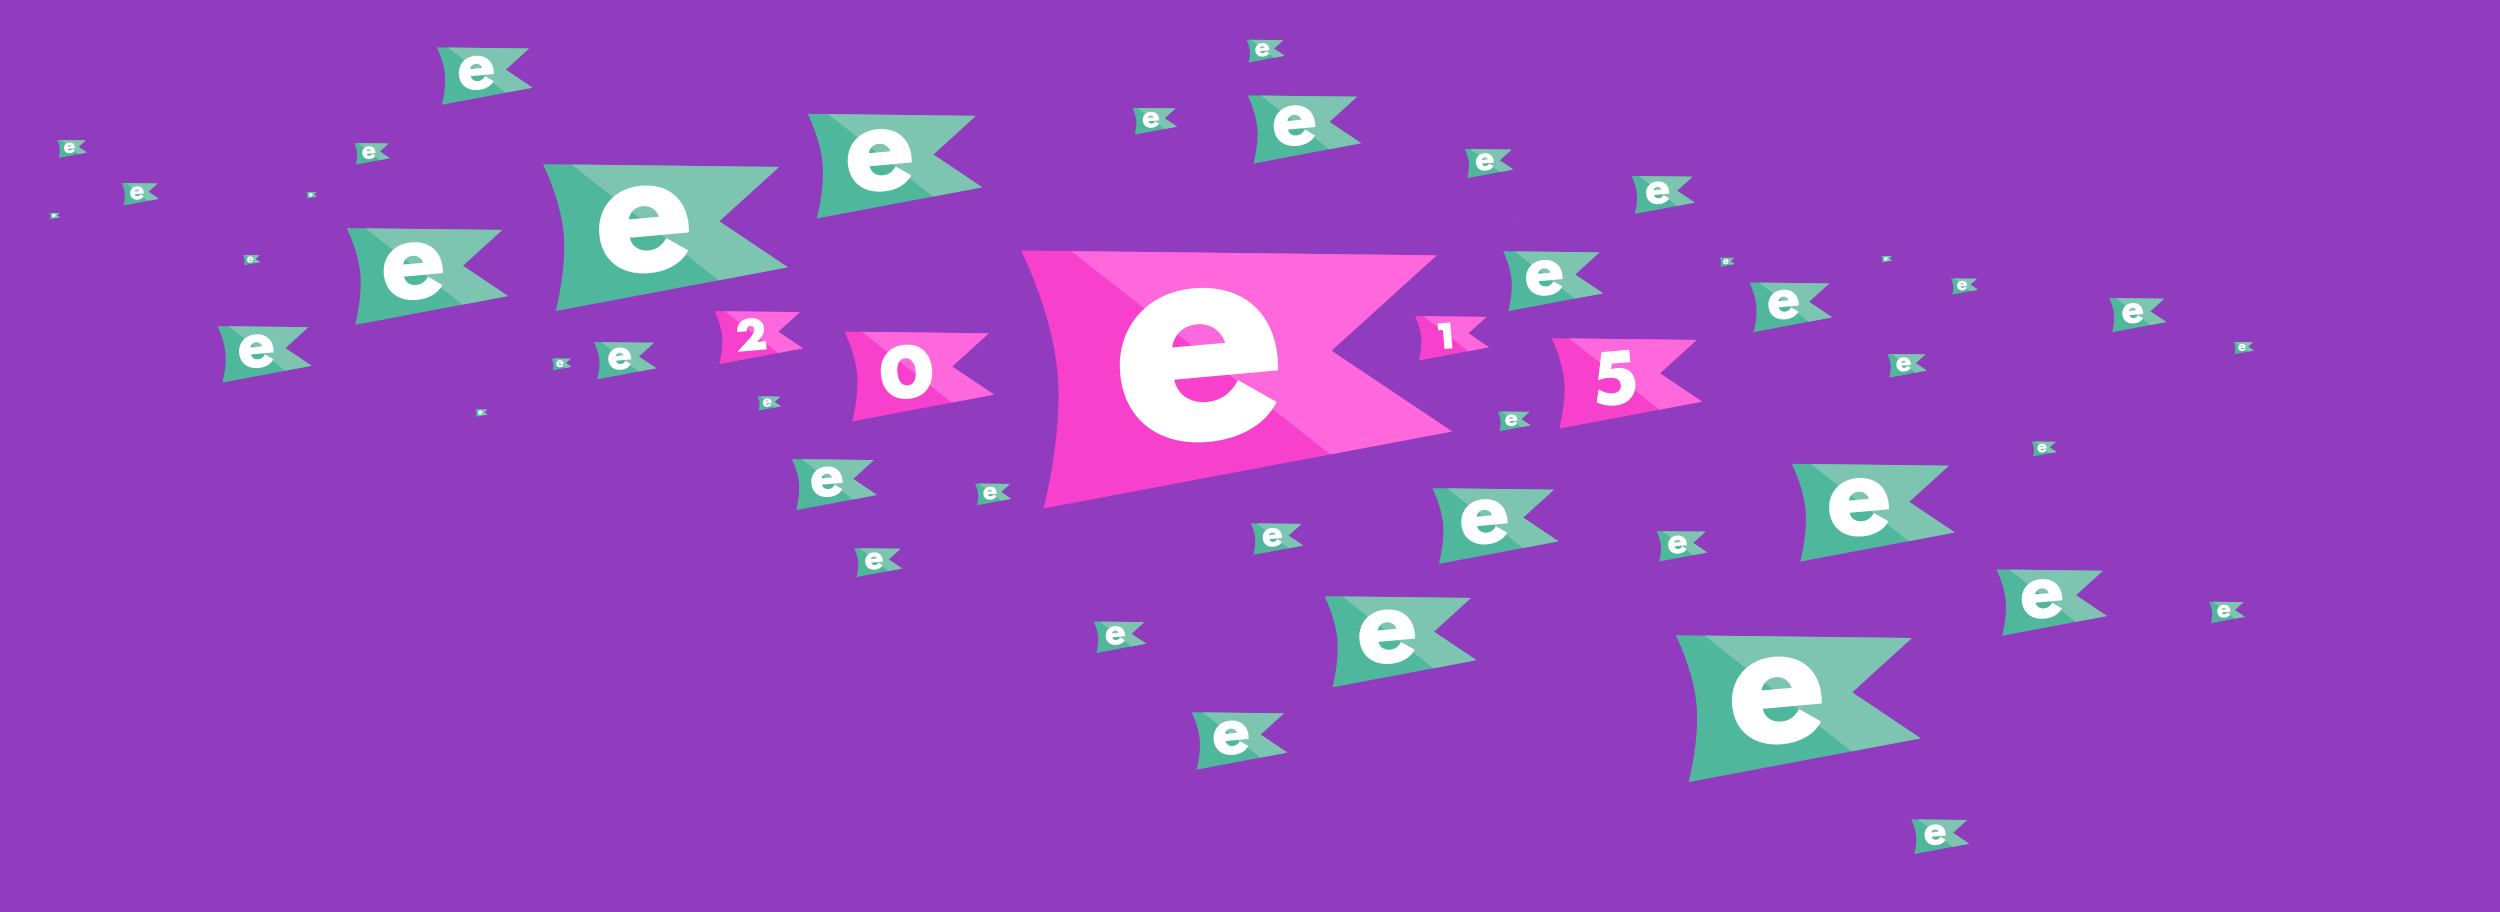 <?xml version="1.0" encoding="UTF-8" standalone="no"?>
<svg width="2000px" height="730px" viewBox="0 0 2000 730" version="1.1" xmlns="http://www.w3.org/2000/svg" xmlns:xlink="http://www.w3.org/1999/xlink" xmlns:sketch="http://www.bohemiancoding.com/sketch/ns">
    <!-- Generator: Sketch 3.3.2 (12043) - http://www.bohemiancoding.com/sketch -->
    <title>eurucamp-2015-cover</title>
    <desc>Created with Sketch.</desc>
    <defs>
        <rect id="path-1" x="0" y="0" width="1892" height="731"></rect>
        <rect id="path-3" x="0" y="0" width="1892" height="731"></rect>
    </defs>
    <g id="Page-1" stroke="none" stroke-width="1" fill="none" fill-rule="evenodd" sketch:type="MSPage">
        <g id="eurucamp-2015-cover" sketch:type="MSLayerGroup">
            <g id="Page-1">
                <g id="Mask" fill="#913BBE" sketch:type="MSShapeGroup">
                    <rect id="path-1" x="0" y="0" width="2000" height="730"></rect>
                </g>
                <g id="Group-Clipped" transform="translate(20, 0)">
                    <mask id="mask-2" sketch:name="path-1" fill="white">
                        <use xlink:href="#path-1"></use>
                    </mask>
                    <g id="path-1"></g>
                    <g id="Group" mask="url(#mask-2)">
                        <g transform="translate(7, -203)">
                            <g transform="translate(1581.32, 741.729) rotate(-5) translate(-1581.32, -741.729) translate(48.32, 131.729)">
                                <g id="cover" transform="translate(1, 0.009)">
                                    <g id="Group">
                                        <g id="flag-link" transform="translate(0.46, 105.806)" sketch:type="MSShapeGroup">
                                            <g id="flag" transform="translate(0.759, 0.29)">
                                                <path d="M8.182,4.439 L0.065,5.247 C0.065,5.247 0.57,3.834 0.57,2.624 C0.57,1.414 0.065,0.154 0.065,0.154 L8.182,0.961 L5.962,2.65 L8.182,4.439 L8.182,4.439 Z" id="flag-background" fill="#4FB79B"></path>
                                                <path d="M1.047,0.252 L5.763,4.679 L8.182,4.439 L5.962,2.65 L8.182,0.961 L1.047,0.252 L1.047,0.252 Z" id="flag-highlight" fill="#7DC5B1"></path>
                                                <path d="M2.852,2.312 C2.914,2.051 3.126,1.901 3.376,1.901 C3.625,1.901 3.831,2.051 3.9,2.312 L2.852,2.312 L2.852,2.312 Z M3.37,1.19 C2.453,1.19 1.792,1.832 1.792,2.73 C1.792,3.634 2.409,4.226 3.401,4.226 C3.968,4.226 4.529,4.014 4.804,3.559 L4.087,3.067 C3.906,3.335 3.694,3.441 3.432,3.441 C3.139,3.441 2.871,3.266 2.84,2.948 L4.884,2.942 C4.897,2.855 4.897,2.774 4.897,2.693 C4.897,1.801 4.336,1.19 3.37,1.19 L3.37,1.19 L3.37,1.19 Z" id="flag-e" fill="#FFFFFF"></path>
                                            </g>
                                        </g>
                                        <g id="flag-link" transform="translate(152.527, 152.94)" sketch:type="MSShapeGroup">
                                            <g id="flag" transform="translate(0.14, 0.14)">
                                                <path d="M13.16,7.185 L0.02,8.493 C0.02,8.493 0.837,6.207 0.837,4.248 C0.837,2.29 0.02,0.249 0.02,0.249 L13.16,1.556 L9.566,4.289 L13.16,7.185 L13.16,7.185 Z" id="flag-background" fill="#4FB79B"></path>
                                                <path d="M1.61,0.407 L9.244,7.575 L13.16,7.185 L9.566,4.289 L13.16,1.556 L1.61,0.407 L1.61,0.407 Z" id="flag-highlight" fill="#7DC5B1"></path>
                                                <path d="M4.532,3.743 C4.633,3.319 4.976,3.077 5.379,3.077 C5.783,3.077 6.117,3.319 6.228,3.743 L4.532,3.743 L4.532,3.743 Z M5.37,1.927 C3.887,1.927 2.817,2.966 2.817,4.419 C2.817,5.883 3.816,6.841 5.42,6.841 C6.339,6.841 7.247,6.498 7.691,5.762 L6.531,4.965 C6.238,5.398 5.895,5.57 5.471,5.57 C4.997,5.57 4.563,5.287 4.512,4.772 L7.822,4.762 C7.842,4.621 7.842,4.49 7.842,4.359 C7.842,2.916 6.934,1.927 5.37,1.927 L5.37,1.927 L5.37,1.927 Z" id="flag-e" fill="#FFFFFF"></path>
                                            </g>
                                        </g>
                                        <g id="flag-link-copy-3" transform="translate(1141.337, 364.78)" sketch:type="MSShapeGroup">
                                            <g id="flag" transform="translate(0.269, 0.269)">
                                                <path d="M25.295,13.811 L0.038,16.324 C0.038,16.324 1.609,11.93 1.609,8.166 C1.609,4.401 0.038,0.478 0.038,0.478 L25.295,2.991 L18.386,8.244 L25.295,13.811 L25.295,13.811 Z" id="flag-background" fill="#4FB79B"></path>
                                                <path d="M3.094,0.783 L17.767,14.559 L25.295,13.81 L18.386,8.244 L25.295,2.991 L3.094,0.783 L3.094,0.783 Z" id="flag-highlight" fill="#7DC5B1"></path>
                                                <path d="M8.711,7.195 C8.904,6.38 9.564,5.914 10.34,5.914 C11.116,5.914 11.756,6.38 11.97,7.195 L8.711,7.195 L8.711,7.195 Z M10.321,3.704 C7.47,3.704 5.414,5.702 5.414,8.494 C5.414,11.307 7.334,13.15 10.417,13.15 C12.183,13.15 13.929,12.49 14.783,11.074 L12.552,9.542 C11.989,10.376 11.33,10.705 10.515,10.705 C9.604,10.705 8.769,10.163 8.673,9.173 L15.034,9.154 C15.074,8.882 15.074,8.63 15.074,8.378 C15.074,5.605 13.328,3.704 10.321,3.704 L10.321,3.704 L10.321,3.704 Z" id="flag-e" fill="#FFFFFF"></path>
                                            </g>
                                        </g>
                                        <g id="flag-link-copy-4" transform="translate(936.489, 436.211)" sketch:type="MSShapeGroup">
                                            <g id="flag" transform="translate(0.43, 0.43)">
                                                <path d="M40.455,22.088 L0.061,26.108 C0.061,26.108 2.573,19.081 2.573,13.06 C2.573,7.038 0.061,0.765 0.061,0.765 L40.455,4.783 L29.406,13.185 L40.455,22.088 L40.455,22.088 Z" id="flag-background" fill="#4FB79B"></path>
                                                <path d="M4.949,1.253 L28.415,23.286 L40.455,22.088 L29.406,13.185 L40.455,4.783 L4.949,1.253 L4.949,1.253 Z" id="flag-highlight" fill="#7DC5B1"></path>
                                                <path d="M13.932,11.507 C14.241,10.204 15.297,9.459 16.537,9.459 C17.778,9.459 18.803,10.204 19.144,11.507 L13.932,11.507 L13.932,11.507 Z M16.507,5.923 C11.948,5.923 8.658,9.119 8.658,13.585 C8.658,18.084 11.729,21.031 16.661,21.031 C19.485,21.031 22.277,19.976 23.643,17.712 L20.075,15.261 C19.175,16.595 18.12,17.122 16.817,17.122 C15.36,17.122 14.025,16.254 13.871,14.671 L24.045,14.64 C24.108,14.205 24.108,13.803 24.108,13.4 C24.108,8.964 21.316,5.923 16.507,5.923 L16.507,5.923 L16.507,5.923 Z" id="flag-e" fill="#FFFFFF"></path>
                                            </g>
                                        </g>
                                        <g id="flag-link" transform="translate(326.083, 292.18)" sketch:type="MSShapeGroup">
                                            <g id="flag" transform="translate(0.126, 0.216)">
                                                <path d="M10.189,5.154 L0.764,6.092 C0.764,6.092 1.35,4.452 1.35,3.047 C1.35,1.642 0.764,0.179 0.764,0.179 L10.189,1.116 L7.611,3.076 L10.189,5.154 L10.189,5.154 Z" id="flag-background" fill="#4FB79B"></path>
                                                <path d="M1.904,0.292 L7.38,5.433 L10.189,5.154 L7.611,3.076 L10.189,1.116 L1.904,0.292 L1.904,0.292 Z" id="flag-highlight" fill="#7DC5B1"></path>
                                                <path d="M4,2.685 C4.072,2.381 4.319,2.207 4.608,2.207 C4.898,2.207 5.137,2.381 5.216,2.685 L4,2.685 L4,2.685 Z M4.601,1.382 C3.537,1.382 2.77,2.128 2.77,3.17 C2.77,4.219 3.486,4.907 4.637,4.907 C5.296,4.907 5.947,4.661 6.266,4.133 L5.434,3.561 C5.224,3.872 4.977,3.995 4.673,3.995 C4.333,3.995 4.022,3.792 3.986,3.423 L6.36,3.416 C6.375,3.314 6.375,3.22 6.375,3.127 C6.375,2.092 5.723,1.382 4.601,1.382 L4.601,1.382 L4.601,1.382 Z" id="flag-e" fill="#FFFFFF"></path>
                                            </g>
                                        </g>
                                        <g id="flag-link" transform="translate(551.659, 301.318)" sketch:type="MSShapeGroup">
                                            <g id="flag" transform="translate(0.192, 0.192)">
                                                <path d="M19.024,9.885 L0.947,11.684 C0.947,11.684 2.071,8.539 2.071,5.845 C2.071,3.15 0.947,0.342 0.947,0.342 L19.024,2.141 L14.08,5.901 L19.024,9.885 L19.024,9.885 Z" id="flag-background" fill="#4FB79B"></path>
                                                <path d="M3.134,0.561 L13.636,10.421 L19.024,9.885 L14.08,5.901 L19.024,2.141 L3.134,0.561 L3.134,0.561 Z" id="flag-highlight" fill="#7DC5B1"></path>
                                                <path d="M7.154,5.15 C7.293,4.566 7.765,4.233 8.32,4.233 C8.876,4.233 9.334,4.566 9.487,5.15 L7.154,5.15 L7.154,5.15 Z M8.307,2.651 C6.266,2.651 4.794,4.081 4.794,6.08 C4.794,8.093 6.169,9.412 8.376,9.412 C9.64,9.412 10.889,8.94 11.5,7.926 L9.904,6.83 C9.501,7.427 9.029,7.662 8.445,7.662 C7.793,7.662 7.196,7.274 7.127,6.566 L11.68,6.552 C11.708,6.357 11.708,6.177 11.708,5.997 C11.708,4.012 10.459,2.651 8.307,2.651 L8.307,2.651 L8.307,2.651 Z" id="flag-e" fill="#FFFFFF"></path>
                                            </g>
                                        </g>
                                        <g id="flag-link" transform="translate(1083.827, 421.218)" sketch:type="MSShapeGroup">
                                            <g id="flag" transform="translate(0.03, 0.03)">
                                                <path d="M97.188,51.941 L0.373,61.576 C0.373,61.576 6.393,44.733 6.393,30.301 C6.393,15.869 0.373,0.834 0.373,0.834 L97.188,10.465 L70.706,30.602 L97.188,51.941 L97.188,51.941 Z" id="flag-background" fill="#4FB79B"></path>
                                                <path d="M12.087,2.002 L68.33,54.811 L97.188,51.939 L70.706,30.602 L97.188,10.465 L12.087,2.002 L12.087,2.002 Z" id="flag-highlight" fill="#7DC5B1"></path>
                                                <path d="M33.617,26.58 C34.359,23.456 36.889,21.672 39.86,21.672 C42.836,21.672 45.292,23.456 46.11,26.58 L33.617,26.58 L33.617,26.58 Z M39.788,13.197 C28.861,13.197 20.978,20.856 20.978,31.56 C20.978,42.343 28.338,49.406 40.159,49.406 C46.928,49.406 53.618,46.878 56.893,41.451 L48.341,35.578 C46.184,38.774 43.656,40.037 40.532,40.037 C37.039,40.037 33.842,37.956 33.471,34.163 L57.857,34.089 C58.007,33.046 58.007,32.082 58.007,31.117 C58.007,20.485 51.315,13.197 39.788,13.197 L39.788,13.197 L39.788,13.197 Z" id="flag-e" fill="#FFFFFF"></path>
                                            </g>
                                        </g>
                                        <g id="flag-link-copy-2" transform="translate(1259.751, 471.544)" sketch:type="MSShapeGroup">
                                            <g id="flag" transform="translate(0.012, 0.012)">
                                                <path d="M39.103,20.898 L0.15,24.775 C0.15,24.775 2.572,17.998 2.572,12.192 C2.572,6.385 0.15,0.336 0.15,0.336 L39.103,4.21 L28.448,12.313 L39.103,20.898 L39.103,20.898 Z" id="flag-background" fill="#4FB79B"></path>
                                                <path d="M4.863,0.806 L27.493,22.053 L39.103,20.897 L28.448,12.313 L39.103,4.21 L4.863,0.806 L4.863,0.806 Z" id="flag-highlight" fill="#7DC5B1"></path>
                                                <path d="M13.526,10.694 C13.824,9.438 14.842,8.72 16.038,8.72 C17.235,8.72 18.223,9.438 18.552,10.694 L13.526,10.694 L13.526,10.694 Z M16.009,5.31 C11.612,5.31 8.44,8.391 8.44,12.698 C8.44,17.037 11.402,19.879 16.158,19.879 C18.881,19.879 21.573,18.861 22.891,16.678 L19.45,14.315 C18.582,15.601 17.565,16.109 16.308,16.109 C14.903,16.109 13.616,15.272 13.467,13.745 L23.279,13.715 C23.339,13.296 23.339,12.908 23.339,12.52 C23.339,8.242 20.646,5.31 16.009,5.31 L16.009,5.31 L16.009,5.31 Z" id="flag-e" fill="#FFFFFF"></path>
                                            </g>
                                        </g>
                                        <g id="flag-link" transform="translate(12.367, 48.025)" sketch:type="MSShapeGroup">
                                            <g id="flag" transform="translate(0.242, 0.242)">
                                                <path d="M22.774,12.453 L0,14.72 C0,14.72 1.416,10.758 1.416,7.363 C1.416,3.968 0,0.431 0,0.431 L22.774,2.697 L16.545,7.434 L22.774,12.453 L22.774,12.453 Z" id="flag-background" fill="#4FB79B"></path>
                                                <path d="M2.756,0.706 L15.986,13.128 L22.774,12.453 L16.545,7.434 L22.774,2.697 L2.756,0.706 L2.756,0.706 Z" id="flag-highlight" fill="#7DC5B1"></path>
                                                <path d="M7.82,6.488 C7.995,5.753 8.59,5.333 9.289,5.333 C9.989,5.333 10.566,5.753 10.759,6.488 L7.82,6.488 L7.82,6.488 Z M9.272,3.34 C6.701,3.34 4.847,5.141 4.847,7.659 C4.847,10.196 6.578,11.857 9.359,11.857 C10.951,11.857 12.525,11.262 13.295,9.986 L11.284,8.604 C10.776,9.356 10.182,9.653 9.447,9.653 C8.625,9.653 7.873,9.164 7.786,8.271 L13.522,8.254 C13.557,8.009 13.557,7.782 13.557,7.555 C13.557,5.054 11.983,3.34 9.272,3.34 L9.272,3.34 L9.272,3.34 Z" id="flag-e" fill="#FFFFFF"></path>
                                            </g>
                                        </g>
                                        <g id="flag-link" transform="translate(206.354, 107.381)" sketch:type="MSShapeGroup">
                                            <g id="flag" transform="translate(0.086, 0.086)">
                                                <path d="M9.116,4.438 L1,5.246 C1,5.246 1.505,3.834 1.505,2.624 C1.505,1.414 1,0.154 1,0.154 L9.116,0.961 L6.896,2.649 L9.116,4.438 L9.116,4.438 Z" id="flag-background" fill="#4FB79B"></path>
                                                <path d="M1.982,0.252 L6.697,4.679 L9.116,4.438 L6.896,2.649 L9.116,0.961 L1.982,0.252 L1.982,0.252 Z" id="flag-highlight" fill="#7DC5B1"></path>
                                                <path d="M3.787,2.312 C3.849,2.05 4.061,1.901 4.31,1.901 C4.56,1.901 4.766,2.05 4.834,2.312 L3.787,2.312 L3.787,2.312 Z M4.304,1.19 C3.388,1.19 2.727,1.832 2.727,2.73 C2.727,3.634 3.344,4.226 4.335,4.226 C4.903,4.226 5.464,4.014 5.738,3.559 L5.021,3.066 C4.841,3.334 4.629,3.44 4.367,3.44 C4.074,3.44 3.806,3.266 3.775,2.948 L5.819,2.942 C5.832,2.854 5.832,2.773 5.832,2.693 C5.832,1.801 5.271,1.19 4.304,1.19 L4.304,1.19 L4.304,1.19 Z" id="flag-e" fill="#FFFFFF"></path>
                                            </g>
                                        </g>
                                        <g id="flag-link" transform="translate(391.268, 256.845)" sketch:type="MSShapeGroup">
                                            <g id="flag" transform="translate(0.161, 0.161)">
                                                <path d="M15.137,8.277 L0,9.784 C0,9.784 0.941,7.15 0.941,4.894 C0.941,2.638 0,0.287 0,0.287 L15.137,1.793 L10.997,4.941 L15.137,8.277 L15.137,8.277 Z" id="flag-background" fill="#4FB79B"></path>
                                                <path d="M1.832,0.469 L10.625,8.726 L15.137,8.277 L10.997,4.941 L15.137,1.793 L1.832,0.469 L1.832,0.469 Z" id="flag-highlight" fill="#7DC5B1"></path>
                                                <path d="M5.198,4.312 C5.314,3.824 5.709,3.545 6.174,3.545 C6.639,3.545 7.023,3.824 7.151,4.312 L5.198,4.312 L5.198,4.312 Z M6.163,2.22 C4.454,2.22 3.222,3.417 3.222,5.091 C3.222,6.777 4.372,7.881 6.221,7.881 C7.279,7.881 8.325,7.486 8.837,6.637 L7.5,5.719 C7.163,6.219 6.767,6.416 6.279,6.416 C5.733,6.416 5.233,6.091 5.175,5.498 L8.988,5.486 C9.011,5.323 9.011,5.172 9.011,5.022 C9.011,3.359 7.965,2.22 6.163,2.22 L6.163,2.22 L6.163,2.22 Z" id="flag-e" fill="#FFFFFF"></path>
                                            </g>
                                        </g>
                                        <g id="flag-link" transform="translate(575.065, 353.28)" sketch:type="MSShapeGroup">
                                            <g id="flag" transform="translate(0.696, 0.696)">
                                                <path d="M65.37,34.746 L0,41.251 C0,41.251 4.065,29.879 4.065,20.135 C4.065,10.39 0,0.238 0,0.238 L65.37,6.741 L47.489,20.338 L65.37,34.746 L65.37,34.746 Z" id="flag-background" fill="#4FB79B"></path>
                                                <path d="M7.909,1.027 L45.885,36.684 L65.37,34.744 L47.489,20.338 L65.37,6.741 L7.909,1.027 L7.909,1.027 Z" id="flag-highlight" fill="#7DC5B1"></path>
                                                <path d="M22.447,17.622 C22.948,15.513 24.656,14.308 26.662,14.308 C28.671,14.308 30.33,15.513 30.882,17.622 L22.447,17.622 L22.447,17.622 Z M26.614,8.586 C19.236,8.586 13.913,13.757 13.913,20.985 C13.913,28.265 18.882,33.035 26.864,33.035 C31.434,33.035 35.952,31.327 38.162,27.663 L32.389,23.698 C30.932,25.856 29.225,26.708 27.116,26.708 C24.758,26.708 22.598,25.303 22.348,22.742 L38.813,22.692 C38.915,21.988 38.915,21.337 38.915,20.686 C38.915,13.507 34.396,8.586 26.614,8.586 L26.614,8.586 L26.614,8.586 Z" id="flag-e" fill="#FFFFFF"></path>
                                            </g>
                                        </g>
                                        <g id="flag-link" transform="translate(719.785, 385.654)" sketch:type="MSShapeGroup">
                                            <g id="flag" transform="translate(0.296, 0.296)">
                                                <path d="M27.829,15.218 L0,17.987 C0,17.987 1.731,13.146 1.731,8.998 C1.731,4.849 0,0.527 0,0.527 L27.829,3.296 L20.217,9.084 L27.829,15.218 L27.829,15.218 Z" id="flag-background" fill="#4FB79B"></path>
                                                <path d="M3.367,0.863 L19.534,16.043 L27.829,15.217 L20.217,9.084 L27.829,3.296 L3.367,0.863 L3.367,0.863 Z" id="flag-highlight" fill="#7DC5B1"></path>
                                                <path d="M9.556,7.928 C9.769,7.03 10.497,6.517 11.351,6.517 C12.206,6.517 12.912,7.03 13.147,7.928 L9.556,7.928 L9.556,7.928 Z M11.33,4.081 C8.189,4.081 5.923,6.282 5.923,9.359 C5.923,12.459 8.039,14.489 11.437,14.489 C13.382,14.489 15.305,13.763 16.247,12.202 L13.789,10.514 C13.168,11.433 12.442,11.796 11.544,11.796 C10.54,11.796 9.621,11.198 9.514,10.107 L16.524,10.086 C16.567,9.786 16.567,9.509 16.567,9.232 C16.567,6.176 14.643,4.081 11.33,4.081 L11.33,4.081 L11.33,4.081 Z" id="flag-e" fill="#FFFFFF"></path>
                                            </g>
                                        </g>
                                        <g id="flag-link" transform="translate(59.562, 86.679)" sketch:type="MSShapeGroup">
                                            <g id="flag" transform="translate(0.305, 0.305)">
                                                <path d="M29.633,15.657 L1,18.507 C1,18.507 2.781,13.526 2.781,9.257 C2.781,4.989 1,0.542 1,0.542 L29.633,3.391 L21.801,9.346 L29.633,15.657 L29.633,15.657 Z" id="flag-background" fill="#4FB79B"></path>
                                                <path d="M4.464,0.888 L21.099,16.506 L29.633,15.657 L21.801,9.346 L29.633,3.391 L4.464,0.888 L4.464,0.888 Z" id="flag-highlight" fill="#7DC5B1"></path>
                                                <path d="M10.832,8.157 C11.051,7.233 11.8,6.705 12.678,6.705 C13.558,6.705 14.285,7.233 14.527,8.157 L10.832,8.157 L10.832,8.157 Z M12.657,4.199 C9.426,4.199 7.094,6.464 7.094,9.63 C7.094,12.819 9.271,14.908 12.767,14.908 C14.769,14.908 16.747,14.16 17.716,12.555 L15.187,10.818 C14.549,11.763 13.801,12.137 12.877,12.137 C11.844,12.137 10.898,11.521 10.789,10.399 L18.001,10.377 C18.045,10.069 18.045,9.784 18.045,9.499 C18.045,6.354 16.066,4.199 12.657,4.199 L12.657,4.199 L12.657,4.199 Z" id="flag-e" fill="#FFFFFF"></path>
                                            </g>
                                        </g>
                                        <g id="flag-link" transform="translate(247.635, 71.056)" sketch:type="MSShapeGroup">
                                            <g id="flag" transform="translate(0.293, 0.293)">
                                                <path d="M28.511,15.043 L1,17.781 C1,17.781 2.711,12.995 2.711,8.894 C2.711,4.794 1,0.521 1,0.521 L28.511,3.258 L20.986,8.98 L28.511,15.043 L28.511,15.043 Z" id="flag-background" fill="#4FB79B"></path>
                                                <path d="M4.329,0.853 L20.311,15.859 L28.511,15.043 L20.986,8.98 L28.511,3.258 L4.329,0.853 L4.329,0.853 Z" id="flag-highlight" fill="#7DC5B1"></path>
                                                <path d="M10.447,7.837 C10.657,6.949 11.376,6.442 12.221,6.442 C13.066,6.442 13.764,6.949 13.997,7.837 L10.447,7.837 L10.447,7.837 Z M12.2,4.034 C9.095,4.034 6.855,6.21 6.855,9.252 C6.855,12.316 8.947,14.323 12.306,14.323 C14.229,14.323 16.13,13.605 17.06,12.063 L14.631,10.394 C14.018,11.302 13.299,11.661 12.412,11.661 C11.419,11.661 10.51,11.07 10.405,9.992 L17.334,9.971 C17.377,9.674 17.377,9.4 17.377,9.126 C17.377,6.105 15.476,4.034 12.2,4.034 L12.2,4.034 L12.2,4.034 Z" id="flag-e" fill="#FFFFFF"></path>
                                            </g>
                                        </g>
                                        <g id="flag-link" transform="translate(425.806, 245.745)" sketch:type="MSShapeGroup">
                                            <g id="flag" transform="translate(0.508, 0.508)">
                                                <path d="M47.734,26.102 L0,30.852 C0,30.852 2.969,22.548 2.969,15.433 C2.969,8.317 0,0.904 0,0.904 L47.734,5.653 L34.677,15.581 L47.734,26.102 L47.734,26.102 Z" id="flag-background" fill="#4FB79B"></path>
                                                <path d="M5.775,1.48 L33.506,27.517 L47.734,26.101 L34.677,15.581 L47.734,5.653 L5.775,1.48 L5.775,1.48 Z" id="flag-highlight" fill="#7DC5B1"></path>
                                                <path d="M16.391,13.598 C16.757,12.058 18.004,11.178 19.469,11.178 C20.936,11.178 22.147,12.058 22.55,13.598 L16.391,13.598 L16.391,13.598 Z M19.433,7 C14.046,7 10.159,10.776 10.159,16.053 C10.159,21.37 13.788,24.852 19.616,24.852 C22.954,24.852 26.252,23.606 27.867,20.93 L23.65,18.035 C22.587,19.61 21.34,20.233 19.8,20.233 C18.078,20.233 16.502,19.207 16.319,17.337 L28.342,17.3 C28.416,16.786 28.416,16.311 28.416,15.835 C28.416,10.593 25.116,7 19.433,7 L19.433,7 L19.433,7 Z" id="flag-e" fill="#FFFFFF"></path>
                                            </g>
                                        </g>
                                        <g id="flag-link" transform="translate(618.83, 428.497)" sketch:type="MSShapeGroup">
                                            <g id="flag" transform="translate(0.393, 0.393)">
                                                <path d="M36.918,20.187 L0,23.861 C0,23.861 2.296,17.439 2.296,11.936 C2.296,6.433 0,0.699 0,0.699 L36.918,4.372 L26.82,12.05 L36.918,20.187 L36.918,20.187 Z" id="flag-background" fill="#4FB79B"></path>
                                                <path d="M4.467,1.145 L25.914,21.282 L36.918,20.187 L26.82,12.05 L36.918,4.372 L4.467,1.145 L4.467,1.145 Z" id="flag-highlight" fill="#7DC5B1"></path>
                                                <path d="M12.677,10.517 C12.96,9.326 13.924,8.645 15.057,8.645 C16.192,8.645 17.129,9.326 17.44,10.517 L12.677,10.517 L12.677,10.517 Z M15.03,5.414 C10.863,5.414 7.857,8.334 7.857,12.416 C7.857,16.527 10.664,19.221 15.171,19.221 C17.752,19.221 20.304,18.257 21.552,16.187 L18.291,13.948 C17.469,15.167 16.505,15.648 15.314,15.648 C13.982,15.648 12.762,14.855 12.621,13.408 L21.92,13.38 C21.977,12.982 21.977,12.615 21.977,12.247 C21.977,8.193 19.425,5.414 15.03,5.414 L15.03,5.414 L15.03,5.414 Z" id="flag-e" fill="#FFFFFF"></path>
                                            </g>
                                        </g>
                                        <g id="flag-link" transform="translate(804.625, 503.55)" sketch:type="MSShapeGroup">
                                            <g id="flag" transform="translate(0.428, 0.428)">
                                                <path d="M40.256,22.013 L0,26.019 C0,26.019 2.503,19.016 2.503,13.015 C2.503,7.014 0,0.763 0,0.763 L40.256,4.767 L29.245,13.14 L40.256,22.013 L40.256,22.013 Z" id="flag-background" fill="#4FB79B"></path>
                                                <path d="M4.871,1.248 L28.257,23.206 L40.256,22.012 L29.245,13.14 L40.256,4.767 L4.871,1.248 L4.871,1.248 Z" id="flag-highlight" fill="#7DC5B1"></path>
                                                <path d="M13.823,11.468 C14.131,10.169 15.184,9.427 16.419,9.427 C17.656,9.427 18.677,10.169 19.018,11.468 L13.823,11.468 L13.823,11.468 Z M16.389,5.903 C11.846,5.903 8.568,9.088 8.568,13.539 C8.568,18.022 11.628,20.959 16.543,20.959 C19.358,20.959 22.14,19.908 23.501,17.651 L19.946,15.209 C19.048,16.538 17.997,17.063 16.698,17.063 C15.246,17.063 13.916,16.198 13.762,14.621 L23.902,14.59 C23.965,14.156 23.965,13.755 23.965,13.354 C23.965,8.933 21.182,5.903 16.389,5.903 L16.389,5.903 L16.389,5.903 Z" id="flag-e" fill="#FFFFFF"></path>
                                            </g>
                                        </g>
                                        <g id="flag-link" transform="translate(125.608, 207.079)" sketch:type="MSShapeGroup">
                                            <g id="flag" transform="translate(0.769, 0.769)">
                                                <path d="M73.225,38.494 L1,45.682 C1,45.682 5.492,33.117 5.492,22.351 C5.492,11.585 1,0.368 1,0.368 L73.225,7.553 L53.469,22.575 L73.225,38.494 L73.225,38.494 Z" id="flag-background" fill="#4FB79B"></path>
                                                <path d="M9.739,1.24 L51.697,40.636 L73.225,38.493 L53.469,22.575 L73.225,7.553 L9.739,1.24 L9.739,1.24 Z" id="flag-highlight" fill="#7DC5B1"></path>
                                                <path d="M25.801,19.575 C26.354,17.245 28.242,15.913 30.458,15.913 C32.678,15.913 34.51,17.245 35.12,19.575 L25.801,19.575 L25.801,19.575 Z M30.404,9.591 C22.253,9.591 16.372,15.305 16.372,23.29 C16.372,31.334 21.862,36.604 30.681,36.604 C35.731,36.604 40.722,34.717 43.164,30.669 L36.785,26.288 C35.176,28.672 33.29,29.614 30.959,29.614 C28.354,29.614 25.968,28.062 25.691,25.232 L43.884,25.176 C43.996,24.399 43.996,23.679 43.996,22.96 C43.996,15.028 39.003,9.591 30.404,9.591 L30.404,9.591 L30.404,9.591 Z" id="flag-e" fill="#FFFFFF"></path>
                                            </g>
                                        </g>
                                        <g id="flag-link" transform="translate(320, 0.025)" sketch:type="MSShapeGroup">
                                            <g id="flag" transform="translate(0.781, 0.781)">
                                                <path d="M74.185,39.303 L0.816,46.605 C0.816,46.605 5.379,33.841 5.379,22.904 C5.379,11.968 0.816,0.573 0.816,0.573 L74.185,7.872 L54.117,23.132 L74.185,39.303 L74.185,39.303 Z" id="flag-background" fill="#4FB79B"></path>
                                                <path d="M9.694,1.459 L52.316,41.479 L74.185,39.302 L54.117,23.132 L74.185,7.872 L9.694,1.459 L9.694,1.459 Z" id="flag-highlight" fill="#7DC5B1"></path>
                                                <path d="M26.01,20.084 C26.572,17.717 28.489,16.365 30.741,16.365 C32.996,16.365 34.857,17.717 35.477,20.084 L26.01,20.084 L26.01,20.084 Z M30.686,9.942 C22.406,9.942 16.431,15.747 16.431,23.859 C16.431,32.03 22.009,37.383 30.967,37.383 C36.097,37.383 41.167,35.467 43.648,31.354 L37.168,26.903 C35.533,29.325 33.617,30.283 31.25,30.283 C28.603,30.283 26.18,28.705 25.899,25.831 L44.379,25.775 C44.493,24.984 44.493,24.254 44.493,23.523 C44.493,15.465 39.421,9.942 30.686,9.942 L30.686,9.942 L30.686,9.942 Z" id="flag-e" fill="#FFFFFF"></path>
                                            </g>
                                        </g>
                                        <g id="flag-link" transform="translate(523.88, 229.92)" sketch:type="MSShapeGroup">
                                            <g id="flag" transform="translate(0.721, 0.721)">
                                                <path d="M67.778,36.063 L0,42.808 C0,42.808 4.215,31.017 4.215,20.913 C4.215,10.81 0,0.284 0,0.284 L67.778,7.026 L49.239,21.124 L67.778,36.063 L67.778,36.063 Z" id="flag-background" fill="#F741CD"></path>
                                                <path d="M8.201,1.102 L47.576,38.072 L67.778,36.061 L49.239,21.124 L67.778,7.026 L8.201,1.102 L8.201,1.102 Z" id="flag-highlight" fill="#FF67DC"></path>
                                            </g>
                                        </g>
                                        <g id="flag-link" transform="translate(875.987, 582.691)" sketch:type="MSShapeGroup">
                                            <g id="flag" transform="translate(0.782, 0.782)">
                                                <path d="M73.441,39.159 L0,46.468 C0,46.468 4.567,33.692 4.567,22.744 C4.567,11.797 0,0.391 0,0.391 L73.441,7.697 L53.353,22.972 L73.441,39.159 L73.441,39.159 Z" id="flag-background" fill="#4FB79B"></path>
                                                <path d="M8.886,1.277 L51.551,41.336 L73.441,39.158 L53.353,22.972 L73.441,7.697 L8.886,1.277 L8.886,1.277 Z" id="flag-highlight" fill="#7DC5B1"></path>
                                                <path d="M25.218,19.921 C25.781,17.552 27.7,16.198 29.954,16.198 C32.211,16.198 34.074,17.552 34.695,19.921 L25.218,19.921 L25.218,19.921 Z M29.899,9.769 C21.611,9.769 15.63,15.579 15.63,23.699 C15.63,31.878 21.214,37.237 30.181,37.237 C35.315,37.237 40.39,35.319 42.874,31.202 L36.387,26.747 C34.751,29.171 32.833,30.129 30.464,30.129 C27.814,30.129 25.388,28.551 25.107,25.673 L43.606,25.617 C43.72,24.826 43.72,24.095 43.72,23.363 C43.72,15.298 38.643,9.769 29.899,9.769 L29.899,9.769 L29.899,9.769 Z" id="flag-e" fill="#FFFFFF"></path>
                                            </g>
                                        </g>
                                        <g id="flag-link" transform="translate(236.821, 138.459)" sketch:type="MSShapeGroup">
                                            <g id="flag" transform="translate(0.318, 0.318)">
                                                <path d="M123.811,65.702 L2.84217094e-14,78.024 C2.84217094e-14,78.024 7.7,56.485 7.7,38.029 C7.7,19.573 2.84217094e-14,0.345 2.84217094e-14,0.345 L123.811,12.661 L89.945,38.414 L123.811,65.702 L123.811,65.702 Z" id="flag-background" fill="#4FB79B"></path>
                                                <path d="M14.98,1.839 L86.907,69.373 L123.811,65.7 L89.945,38.414 L123.811,12.661 L14.98,1.839 L14.98,1.839 Z" id="flag-highlight" fill="#7DC5B1"></path>
                                                <path d="M42.514,33.27 C43.463,29.275 46.698,26.993 50.498,26.993 C54.303,26.993 57.444,29.275 58.49,33.27 L42.514,33.27 L42.514,33.27 Z M50.406,16.156 C36.432,16.156 26.351,25.95 26.351,39.639 C26.351,53.428 35.763,62.461 50.88,62.461 C59.536,62.461 68.092,59.228 72.279,52.287 L61.344,44.777 C58.585,48.864 55.352,50.48 51.357,50.48 C46.891,50.48 42.801,47.818 42.327,42.967 L73.513,42.872 C73.705,41.539 73.705,40.306 73.705,39.073 C73.705,25.476 65.146,16.156 50.406,16.156 L50.406,16.156 L50.406,16.156 Z" id="flag-e" fill="#FFFFFF"></path>
                                            </g>
                                        </g>
                                        <g id="flag-link" transform="translate(626.423, 255.907)" sketch:type="MSShapeGroup">
                                            <g id="flag" transform="translate(0.222, 0.222)">
                                                <path d="M114.801,60.776 L0,72.201 C0,72.201 7.139,52.229 7.139,35.116 C7.139,18.003 0,0.175 0,0.175 L114.801,11.595 L83.4,35.473 L114.801,60.776 L114.801,60.776 Z" id="flag-background" fill="#F741CD"></path>
                                                <path d="M13.89,1.56 L80.583,64.18 L114.801,60.774 L83.4,35.473 L114.801,11.595 L13.89,1.56 L13.89,1.56 Z" id="flag-highlight" fill="#FF67DC"></path>
                                            </g>
                                        </g>
                                        <g id="flag-link" transform="translate(990.521, 500.2)" sketch:type="MSShapeGroup">
                                            <g id="flag" transform="translate(0.24, 0.24)">
                                                <path d="M116.568,61.742 L0,73.343 C0,73.343 7.249,53.064 7.249,35.688 C7.249,18.311 0,0.208 0,0.208 L116.568,11.804 L84.684,36.05 L116.568,61.742 L116.568,61.742 Z" id="flag-background" fill="#4FB79B"></path>
                                                <path d="M14.104,1.615 L81.823,65.198 L116.568,61.74 L84.684,36.05 L116.568,11.804 L14.104,1.615 L14.104,1.615 Z" id="flag-highlight" fill="#7DC5B1"></path>
                                                <path d="M40.027,31.207 C40.92,27.446 43.967,25.298 47.544,25.298 C51.127,25.298 54.084,27.446 55.069,31.207 L40.027,31.207 L40.027,31.207 Z M47.457,15.094 C34.301,15.094 24.809,24.315 24.809,37.203 C24.809,50.186 33.671,58.691 47.904,58.691 C56.054,58.691 64.109,55.647 68.052,49.112 L57.756,42.041 C55.158,45.889 52.114,47.41 48.353,47.41 C44.148,47.41 40.298,44.904 39.851,40.337 L69.213,40.248 C69.394,38.992 69.394,37.831 69.394,36.67 C69.394,23.869 61.336,15.094 47.457,15.094 L47.457,15.094 L47.457,15.094 Z" id="flag-e" fill="#FFFFFF"></path>
                                            </g>
                                        </g>
                                        <g id="flag-link" transform="translate(398, 101.283)" sketch:type="MSShapeGroup">
                                            <g id="flag">
                                                <path d="M187.944,99.772 L0,118.476 C0,118.476 11.688,85.78 11.688,57.764 C11.688,29.748 0,0.56 0,0.56 L187.944,19.256 L136.536,58.348 L187.944,99.772 L187.944,99.772 Z" id="flag-background" fill="#4FB79B"></path>
                                                <path d="M22.74,2.828 L131.924,105.344 L187.944,99.768 L136.536,58.348 L187.944,19.256 L22.74,2.828 L22.74,2.828 Z" id="flag-highlight" fill="#7DC5B1"></path>
                                                <path d="M64.536,50.54 C65.976,44.476 70.888,41.012 76.656,41.012 C82.432,41.012 87.2,44.476 88.788,50.54 L64.536,50.54 L64.536,50.54 Z M76.516,24.56 C55.304,24.56 40,39.428 40,60.208 C40,81.14 54.288,94.852 77.236,94.852 C90.376,94.852 103.364,89.944 109.72,79.408 L93.12,68.008 C88.932,74.212 84.024,76.664 77.96,76.664 C71.18,76.664 64.972,72.624 64.252,65.26 L111.592,65.116 C111.884,63.092 111.884,61.22 111.884,59.348 C111.884,38.708 98.892,24.56 76.516,24.56 L76.516,24.56 L76.516,24.56 Z" id="flag-e" fill="#FFFFFF"></path>
                                            </g>
                                        </g>
                                        <g id="flag-link" transform="translate(612.114, 79.229)" sketch:type="MSShapeGroup">
                                            <g id="flag" transform="translate(0.425, 0.425)">
                                                <path d="M133.882,71.21 L0,84.533 C0,84.533 8.326,61.242 8.326,41.285 C8.326,21.328 0,0.536 0,0.536 L133.882,13.854 L97.261,41.701 L133.882,71.21 L133.882,71.21 Z" id="flag-background" fill="#4FB79B"></path>
                                                <path d="M16.199,2.152 L93.976,75.179 L133.882,71.207 L97.261,41.701 L133.882,13.854 L16.199,2.152 L16.199,2.152 Z" id="flag-highlight" fill="#7DC5B1"></path>
                                                <path d="M45.972,36.139 C46.998,31.82 50.497,29.352 54.606,29.352 C58.72,29.352 62.117,31.82 63.248,36.139 L45.972,36.139 L45.972,36.139 Z M54.506,17.632 C39.396,17.632 28.494,28.224 28.494,43.026 C28.494,57.937 38.672,67.705 55.019,67.705 C64.379,67.705 73.631,64.209 78.159,56.703 L66.334,48.583 C63.351,53.002 59.855,54.749 55.535,54.749 C50.705,54.749 46.283,51.871 45.77,46.625 L79.493,46.522 C79.701,45.081 79.701,43.747 79.701,42.414 C79.701,27.711 70.446,17.632 54.506,17.632 L54.506,17.632 L54.506,17.632 Z" id="flag-e" fill="#FFFFFF"></path>
                                            </g>
                                        </g>
                                        <g id="flag-link-copy" transform="translate(773, 203)" sketch:type="MSShapeGroup">
                                            <g id="flag">
                                                <path d="M330.901,175.23 L0,208.08 C0,208.08 20.578,150.656 20.578,101.451 C20.578,52.246 0,0.984 0,0.984 L330.901,33.819 L240.391,102.477 L330.901,175.23 L330.901,175.23 Z" id="flag-background" fill="#F741CD"></path>
                                                <path d="M40.037,4.967 L232.27,185.016 L330.901,175.223 L240.391,102.477 L330.901,33.819 L40.037,4.967 L40.037,4.967 Z" id="flag-highlight" fill="#FF67DC"></path>
                                                <path d="M113.625,88.764 C116.16,78.113 124.808,72.029 134.963,72.029 C145.133,72.029 153.528,78.113 156.324,88.764 L113.625,88.764 L113.625,88.764 Z M134.717,43.135 C97.37,43.135 70.426,69.247 70.426,105.743 C70.426,142.506 95.582,166.589 135.985,166.589 C159.119,166.589 181.987,157.969 193.177,139.464 L163.951,119.443 C156.577,130.339 147.936,134.645 137.259,134.645 C125.322,134.645 114.392,127.55 113.125,114.616 L196.473,114.363 C196.987,110.809 196.987,107.521 196.987,104.233 C196.987,67.983 174.113,43.135 134.717,43.135 L134.717,43.135 L134.717,43.135 Z" id="flag-e" fill="#FFFFFF"></path>
                                            </g>
                                        </g>
                                        <g id="flag-link" transform="translate(1268, 555.682)" sketch:type="MSShapeGroup">
                                            <g id="flag">
                                                <path d="M187.944,99.772 L0,118.476 C0,118.476 11.688,85.78 11.688,57.764 C11.688,29.748 0,0.56 0,0.56 L187.944,19.256 L136.536,58.348 L187.944,99.772 L187.944,99.772 Z" id="flag-background" fill="#4FB79B"></path>
                                                <path d="M22.74,2.828 L131.924,105.344 L187.944,99.768 L136.536,58.348 L187.944,19.256 L22.74,2.828 L22.74,2.828 Z" id="flag-highlight" fill="#7DC5B1"></path>
                                                <path d="M64.536,50.54 C65.976,44.476 70.888,41.012 76.656,41.012 C82.432,41.012 87.2,44.476 88.788,50.54 L64.536,50.54 L64.536,50.54 Z M76.516,24.56 C55.304,24.56 40,39.428 40,60.208 C40,81.14 54.288,94.852 77.236,94.852 C90.376,94.852 103.364,89.944 109.72,79.408 L93.12,68.008 C88.932,74.212 84.024,76.664 77.96,76.664 C71.18,76.664 64.972,72.624 64.252,65.26 L111.592,65.116 C111.884,63.092 111.884,61.22 111.884,59.348 C111.884,38.708 98.892,24.56 76.516,24.56 L76.516,24.56 L76.516,24.56 Z" id="flag-e" fill="#FFFFFF"></path>
                                            </g>
                                        </g>
                                        <g id="flag-link" transform="translate(1189.393, 310.441)" sketch:type="MSShapeGroup">
                                            <g id="flag" transform="translate(0.23, 0.23)">
                                                <path d="M115.594,61.209 L0,72.713 C0,72.713 7.189,52.604 7.189,35.373 C7.189,18.141 0,0.19 0,0.19 L115.594,11.688 L83.976,35.732 L115.594,61.209 L115.594,61.209 Z" id="flag-background" fill="#F741CD"></path>
                                                <path d="M13.986,1.584 L81.139,64.636 L115.594,61.207 L83.976,35.732 L115.594,11.688 L13.986,1.584 L13.986,1.584 Z" id="flag-highlight" fill="#FF67DC"></path>
                                            </g>
                                        </g>
                                        <g id="flag-link" transform="translate(1372.028, 427.004)" sketch:type="MSShapeGroup">
                                            <g id="flag" transform="translate(0.331, 0.331)">
                                                <path d="M125.12,66.418 L0,78.87 C0,78.87 7.781,57.103 7.781,38.452 C7.781,19.801 0,0.37 0,0.37 L125.12,12.816 L90.896,38.841 L125.12,66.418 L125.12,66.418 Z" id="flag-background" fill="#4FB79B"></path>
                                                <path d="M15.139,1.88 L87.826,70.128 L125.12,66.416 L90.896,38.841 L125.12,12.816 L15.139,1.88 L15.139,1.88 Z" id="flag-highlight" fill="#7DC5B1"></path>
                                                <path d="M42.963,33.643 C43.922,29.606 47.192,27.3 51.032,27.3 C54.877,27.3 58.052,29.606 59.109,33.643 L42.963,33.643 L42.963,33.643 Z M50.939,16.347 C36.817,16.347 26.629,26.246 26.629,40.079 C26.629,54.014 36.141,63.143 51.418,63.143 C60.166,63.143 68.812,59.876 73.044,52.861 L61.993,45.272 C59.205,49.402 55.937,51.035 51.9,51.035 C47.387,51.035 43.254,48.345 42.774,43.443 L74.29,43.347 C74.484,41.999 74.484,40.753 74.484,39.507 C74.484,25.766 65.835,16.347 50.939,16.347 L50.939,16.347 L50.939,16.347 Z" id="flag-e" fill="#FFFFFF"></path>
                                            </g>
                                        </g>
                                        <g id="flag-link" transform="translate(963.489, 94.592)" sketch:type="MSShapeGroup">
                                            <g id="flag" transform="translate(0.927, 0.927)">
                                                <path d="M87.141,46.651 L0,55.323 C0,55.323 5.419,40.163 5.419,27.174 C5.419,14.184 0,0.651 0,0.651 L87.141,9.319 L63.306,27.444 L87.141,46.651 L87.141,46.651 Z" id="flag-background" fill="#4FB79B"></path>
                                                <path d="M10.544,1.702 L61.167,49.234 L87.141,46.649 L63.306,27.444 L87.141,9.319 L10.544,1.702 L10.544,1.702 Z" id="flag-highlight" fill="#7DC5B1"></path>
                                                <path d="M29.922,23.824 C30.59,21.012 32.868,19.406 35.542,19.406 C38.22,19.406 40.431,21.012 41.167,23.824 L29.922,23.824 L29.922,23.824 Z M35.477,11.778 C25.642,11.778 18.546,18.672 18.546,28.307 C18.546,38.012 25.171,44.37 35.811,44.37 C41.903,44.37 47.925,42.094 50.872,37.209 L43.176,31.923 C41.234,34.8 38.958,35.937 36.147,35.937 C33.003,35.937 30.125,34.063 29.791,30.649 L51.74,30.582 C51.876,29.644 51.876,28.776 51.876,27.908 C51.876,18.338 45.852,11.778 35.477,11.778 L35.477,11.778 L35.477,11.778 Z" id="flag-e" fill="#FFFFFF"></path>
                                            </g>
                                        </g>
                                        <g id="flag-link" transform="translate(1156.337, 236.891)" sketch:type="MSShapeGroup">
                                            <g id="flag" transform="translate(0.816, 0.816)">
                                                <path d="M76.671,40.926 L0,48.556 C0,48.556 4.768,35.218 4.768,23.789 C4.768,12.359 0,0.452 0,0.452 L76.671,8.079 L55.7,24.027 L76.671,40.926 L76.671,40.926 Z" id="flag-background" fill="#4FB79B"></path>
                                                <path d="M9.277,1.378 L53.818,43.199 L76.671,40.924 L55.7,24.027 L76.671,8.079 L9.277,1.378 L9.277,1.378 Z" id="flag-highlight" fill="#7DC5B1"></path>
                                                <path d="M26.327,20.842 C26.915,18.368 28.919,16.955 31.272,16.955 C33.628,16.955 35.573,18.368 36.221,20.842 L26.327,20.842 L26.327,20.842 Z M31.215,10.243 C22.561,10.243 16.318,16.308 16.318,24.786 C16.318,33.325 22.147,38.919 31.508,38.919 C36.869,38.919 42.167,36.916 44.76,32.618 L37.988,27.968 C36.28,30.499 34.277,31.499 31.804,31.499 C29.038,31.499 26.505,29.851 26.212,26.847 L45.524,26.788 C45.643,25.962 45.643,25.198 45.643,24.435 C45.643,16.015 40.343,10.243 31.215,10.243 L31.215,10.243 L31.215,10.243 Z" id="flag-e" fill="#FFFFFF"></path>
                                            </g>
                                        </g>
                                        <g id="flag-link" transform="translate(1350.541, 279.354)" sketch:type="MSShapeGroup">
                                            <g id="flag" transform="translate(0.676, 0.676)">
                                                <path d="M63.546,33.749 L0,40.073 C0,40.073 3.952,29.018 3.952,19.545 C3.952,10.073 0,0.204 0,0.204 L63.546,6.525 L46.165,19.743 L63.546,33.749 L63.546,33.749 Z" id="flag-background" fill="#4FB79B"></path>
                                                <path d="M7.689,0.971 L44.605,35.633 L63.546,33.747 L46.165,19.743 L63.546,6.525 L7.689,0.971 L7.689,0.971 Z" id="flag-highlight" fill="#7DC5B1"></path>
                                                <path d="M21.82,17.103 C22.307,15.052 23.968,13.881 25.918,13.881 C27.871,13.881 29.483,15.052 30.02,17.103 L21.82,17.103 L21.82,17.103 Z M25.871,8.318 C18.699,8.318 13.525,13.345 13.525,20.371 C13.525,27.449 18.355,32.085 26.114,32.085 C30.557,32.085 34.949,30.426 37.098,26.863 L31.485,23.009 C30.069,25.106 28.41,25.935 26.359,25.935 C24.067,25.935 21.968,24.569 21.724,22.08 L37.731,22.031 C37.829,21.347 37.829,20.714 37.829,20.081 C37.829,13.102 33.437,8.318 25.871,8.318 L25.871,8.318 L25.871,8.318 Z" id="flag-e" fill="#FFFFFF"></path>
                                            </g>
                                        </g>
                                        <g id="flag-link" transform="translate(1527.187, 524.672)" sketch:type="MSShapeGroup">
                                            <g id="flag" transform="translate(0.902, 0.902)">
                                                <path d="M84.796,45.368 L0,53.807 C0,53.807 5.273,39.056 5.273,26.415 C5.273,13.775 0,0.606 0,0.606 L84.796,9.041 L61.602,26.679 L84.796,45.368 L84.796,45.368 Z" id="flag-background" fill="#4FB79B"></path>
                                                <path d="M10.26,1.629 L59.521,47.882 L84.796,45.367 L61.602,26.679 L84.796,9.041 L10.26,1.629 L10.26,1.629 Z" id="flag-highlight" fill="#7DC5B1"></path>
                                                <path d="M29.117,23.156 C29.767,20.42 31.983,18.857 34.585,18.857 C37.191,18.857 39.343,20.42 40.059,23.156 L29.117,23.156 L29.117,23.156 Z M34.522,11.434 C24.952,11.434 18.047,18.143 18.047,27.518 C18.047,36.962 24.494,43.149 34.847,43.149 C40.776,43.149 46.636,40.934 49.503,36.181 L42.014,31.037 C40.124,33.836 37.91,34.943 35.174,34.943 C32.115,34.943 29.314,33.12 28.989,29.797 L50.348,29.732 C50.48,28.819 50.48,27.975 50.48,27.13 C50.48,17.818 44.618,11.434 34.522,11.434 L34.522,11.434 L34.522,11.434 Z" id="flag-e" fill="#FFFFFF"></path>
                                            </g>
                                        </g>
                                        <g id="flag-link" transform="translate(871.405, 97.069)" sketch:type="MSShapeGroup">
                                            <g id="flag" transform="translate(0.364, 0.364)">
                                                <path d="M34.229,18.717 L1.13686838e-13,22.124 C1.13686838e-13,22.124 2.129,16.169 2.129,11.067 C2.129,5.964 1.13686838e-13,0.648 1.13686838e-13,0.648 L34.229,4.053 L24.866,11.173 L34.229,18.717 L34.229,18.717 Z" id="flag-background" fill="#4FB79B"></path>
                                                <path d="M4.141,1.061 L24.027,19.732 L34.229,18.717 L24.866,11.173 L34.229,4.053 L4.141,1.061 L4.141,1.061 Z" id="flag-highlight" fill="#7DC5B1"></path>
                                                <path d="M11.754,9.751 C12.016,8.647 12.91,8.016 13.961,8.016 C15.013,8.016 15.881,8.647 16.17,9.751 L11.754,9.751 L11.754,9.751 Z M13.935,5.019 C10.072,5.019 7.285,7.727 7.285,11.512 C7.285,15.324 9.887,17.821 14.067,17.821 C16.46,17.821 18.825,16.927 19.983,15.008 L16.959,12.932 C16.197,14.062 15.303,14.509 14.198,14.509 C12.964,14.509 11.833,13.773 11.702,12.432 L20.324,12.406 C20.377,12.037 20.377,11.696 20.377,11.355 C20.377,7.596 18.011,5.019 13.935,5.019 L13.935,5.019 L13.935,5.019 Z" id="flag-e" fill="#FFFFFF"></path>
                                            </g>
                                        </g>
                                        <g id="flag-link" transform="translate(1264.249, 185.7)" sketch:type="MSShapeGroup">
                                            <g id="flag" transform="translate(0.517, 0.517)">
                                                <path d="M48.538,26.542 L0,31.372 C0,31.372 3.019,22.928 3.019,15.693 C3.019,8.457 0,0.919 0,0.919 L48.538,5.748 L35.262,15.844 L48.538,26.542 L48.538,26.542 Z" id="flag-background" fill="#4FB79B"></path>
                                                <path d="M5.873,1.505 L34.071,27.981 L48.538,26.541 L35.262,15.844 L48.538,5.748 L5.873,1.505 L5.873,1.505 Z" id="flag-highlight" fill="#7DC5B1"></path>
                                                <path d="M16.667,13.827 C17.039,12.261 18.307,11.367 19.797,11.367 C21.289,11.367 22.52,12.261 22.93,13.827 L16.667,13.827 L16.667,13.827 Z M19.761,7.118 C14.283,7.118 10.33,10.957 10.33,16.324 C10.33,21.73 14.02,25.271 19.947,25.271 C23.34,25.271 26.695,24.004 28.336,21.283 L24.049,18.338 C22.968,19.941 21.7,20.574 20.134,20.574 C18.383,20.574 16.78,19.531 16.594,17.629 L28.82,17.592 C28.895,17.069 28.895,16.585 28.895,16.102 C28.895,10.771 25.54,7.118 19.761,7.118 L19.761,7.118 L19.761,7.118 Z" id="flag-e" fill="#FFFFFF"></path>
                                            </g>
                                        </g>
                                        <g id="flag-link" transform="translate(1455.856, 345.921)" sketch:type="MSShapeGroup">
                                            <g id="flag" transform="translate(0.322, 0.322)">
                                                <path d="M30.26,16.547 L1.77635684e-15,19.559 C1.77635684e-15,19.559 1.882,14.294 1.882,9.783 C1.882,5.273 1.77635684e-15,0.573 1.77635684e-15,0.573 L30.26,3.583 L21.983,9.877 L30.26,16.547 L30.26,16.547 Z" id="flag-background" fill="#4FB79B"></path>
                                                <path d="M3.661,0.938 L21.241,17.444 L30.26,16.546 L21.983,9.877 L30.26,3.583 L3.661,0.938 L3.661,0.938 Z" id="flag-highlight" fill="#7DC5B1"></path>
                                                <path d="M10.391,8.62 C10.623,7.644 11.413,7.086 12.342,7.086 C13.272,7.086 14.04,7.644 14.296,8.62 L10.391,8.62 L10.391,8.62 Z M12.32,4.437 C8.904,4.437 6.44,6.831 6.44,10.177 C6.44,13.547 8.741,15.755 12.436,15.755 C14.551,15.755 16.642,14.965 17.666,13.268 L14.993,11.433 C14.319,12.432 13.528,12.826 12.552,12.826 C11.461,12.826 10.461,12.176 10.345,10.99 L17.967,10.967 C18.014,10.641 18.014,10.34 18.014,10.038 C18.014,6.715 15.922,4.437 12.32,4.437 L12.32,4.437 L12.32,4.437 Z" id="flag-e" fill="#FFFFFF"></path>
                                            </g>
                                        </g>
                                        <g id="flag-link-copy-6" transform="translate(1441.856, 718.074)" sketch:type="MSShapeGroup">
                                            <g id="flag" transform="translate(0.473, 0.473)">
                                                <path d="M44.891,24.291 L0.468,28.712 C0.468,28.712 3.231,20.984 3.231,14.362 C3.231,7.74 0.468,0.841 0.468,0.841 L44.891,5.26 L32.74,14.5 L44.891,24.291 L44.891,24.291 Z" id="flag-background" fill="#4FB79B"></path>
                                                <path d="M5.843,1.378 L31.65,25.608 L44.891,24.291 L32.74,14.5 L44.891,5.26 L5.843,1.378 L5.843,1.378 Z" id="flag-highlight" fill="#7DC5B1"></path>
                                                <path d="M15.722,12.655 C16.062,11.222 17.223,10.403 18.587,10.403 C19.952,10.403 21.079,11.222 21.454,12.655 L15.722,12.655 L15.722,12.655 Z M18.554,6.514 C13.54,6.514 9.923,10.028 9.923,14.94 C9.923,19.888 13.3,23.129 18.724,23.129 C21.83,23.129 24.899,21.968 26.402,19.478 L22.478,16.784 C21.488,18.25 20.328,18.83 18.895,18.83 C17.292,18.83 15.825,17.875 15.655,16.134 L26.844,16.1 C26.913,15.622 26.913,15.179 26.913,14.737 C26.913,9.858 23.842,6.514 18.554,6.514 L18.554,6.514 L18.554,6.514 Z" id="flag-e" fill="#FFFFFF"></path>
                                            </g>
                                        </g>
                                        <g id="flag-link" transform="translate(1636.446, 316.432)" sketch:type="MSShapeGroup">
                                            <g id="flag" transform="translate(0.466, 0.466)">
                                                <path d="M43.789,23.945 L0,28.302 C0,28.302 2.723,20.685 2.723,14.157 C2.723,7.63 0,0.829 0,0.829 L43.789,5.185 L31.811,14.293 L43.789,23.945 L43.789,23.945 Z" id="flag-background" fill="#4FB79B"></path>
                                                <path d="M5.298,1.358 L30.737,25.243 L43.789,23.944 L31.811,14.293 L43.789,5.185 L5.298,1.358 L5.298,1.358 Z" id="flag-highlight" fill="#7DC5B1"></path>
                                                <path d="M15.036,12.474 C15.372,11.061 16.516,10.254 17.86,10.254 C19.206,10.254 20.317,11.061 20.687,12.474 L15.036,12.474 L15.036,12.474 Z M17.827,6.421 C12.885,6.421 9.32,9.885 9.32,14.727 C9.32,19.604 12.648,22.798 17.995,22.798 C21.057,22.798 24.083,21.655 25.563,19.2 L21.696,16.544 C20.72,17.989 19.577,18.561 18.164,18.561 C16.584,18.561 15.138,17.619 14.97,15.904 L26,15.87 C26.068,15.399 26.068,14.962 26.068,14.526 C26.068,9.717 23.041,6.421 17.827,6.421 L17.827,6.421 L17.827,6.421 Z" id="flag-e" fill="#FFFFFF"></path>
                                            </g>
                                        </g>
                                        <g id="flag-link" transform="translate(1081.818, 283)" sketch:type="MSShapeGroup">
                                            <g id="flag" transform="translate(0.605, 0.605)">
                                                <path d="M56.855,30.09 L0,35.748 C0,35.748 3.536,25.857 3.536,17.382 C3.536,8.907 0,0.077 0,0.077 L56.855,5.733 L41.303,17.558 L56.855,30.09 L56.855,30.09 Z" id="flag-background" fill="#F741CD"></path>
                                                <path d="M6.879,0.763 L39.908,31.775 L56.855,30.088 L41.303,17.558 L56.855,5.733 L6.879,0.763 L6.879,0.763 Z" id="flag-highlight" fill="#FF67DC"></path>
                                            </g>
                                        </g>
                                        <g id="flag-link" transform="translate(1329.168, 258.112)" sketch:type="MSShapeGroup">
                                            <g id="flag" transform="translate(0.122, 0.122)">
                                                <path d="M11.418,6.244 L0,7.38 C0,7.38 0.71,5.394 0.71,3.692 C0.71,1.99 0,0.216 0,0.216 L11.418,1.352 L8.295,3.727 L11.418,6.244 L11.418,6.244 Z" id="flag-background" fill="#4FB79B"></path>
                                                <path d="M1.382,0.354 L8.015,6.582 L11.418,6.244 L8.295,3.727 L11.418,1.352 L1.382,0.354 L1.382,0.354 Z" id="flag-highlight" fill="#7DC5B1"></path>
                                                <path d="M3.921,3.253 C4.008,2.884 4.307,2.674 4.657,2.674 C5.008,2.674 5.298,2.884 5.394,3.253 L3.921,3.253 L3.921,3.253 Z M4.649,1.674 C3.36,1.674 2.43,2.578 2.43,3.84 C2.43,5.112 3.298,5.945 4.692,5.945 C5.491,5.945 6.28,5.647 6.666,5.007 L5.657,4.314 C5.403,4.691 5.105,4.84 4.736,4.84 C4.324,4.84 3.947,4.594 3.904,4.147 L6.78,4.138 C6.797,4.015 6.797,3.902 6.797,3.788 C6.797,2.534 6.008,1.674 4.649,1.674 L4.649,1.674 L4.649,1.674 Z" id="flag-e" fill="#FFFFFF"></path>
                                            </g>
                                        </g>
                                        <g id="flag-link" transform="translate(1511.959, 290.444)" sketch:type="MSShapeGroup">
                                            <g id="flag" transform="translate(0.22, 0.22)">
                                                <path d="M20.636,11.284 L4.54747351e-13,13.338 C4.54747351e-13,13.338 1.283,9.748 1.283,6.672 C1.283,3.596 4.54747351e-13,0.391 4.54747351e-13,0.391 L20.636,2.444 L14.991,6.736 L20.636,11.284 L20.636,11.284 Z" id="flag-background" fill="#4FB79B"></path>
                                                <path d="M2.497,0.64 L14.485,11.896 L20.636,11.284 L14.991,6.736 L20.636,2.444 L2.497,0.64 L2.497,0.64 Z" id="flag-highlight" fill="#7DC5B1"></path>
                                                <path d="M7.086,5.879 C7.244,5.213 7.783,4.832 8.417,4.832 C9.051,4.832 9.574,5.213 9.749,5.879 L7.086,5.879 L7.086,5.879 Z M8.401,3.026 C6.072,3.026 4.392,4.659 4.392,6.94 C4.392,9.238 5.961,10.744 8.48,10.744 C9.923,10.744 11.349,10.205 12.047,9.048 L10.224,7.797 C9.765,8.478 9.226,8.747 8.56,8.747 C7.815,8.747 7.134,8.303 7.055,7.495 L12.253,7.479 C12.285,7.257 12.285,7.051 12.285,6.846 C12.285,4.579 10.858,3.026 8.401,3.026 L8.401,3.026 L8.401,3.026 Z" id="flag-e" fill="#FFFFFF"></path>
                                            </g>
                                        </g>
                                        <g id="flag-link-copy-5" transform="translate(1133.327, 152.94)" sketch:type="MSShapeGroup">
                                            <g id="flag" transform="translate(0.396, 0.396)">
                                                <path d="M37.227,20.357 L8.2067686e-13,24.061 C8.2067686e-13,24.061 2.315,17.585 2.315,12.036 C2.315,6.487 8.2067686e-13,0.705 8.2067686e-13,0.705 L37.227,4.408 L27.044,12.151 L37.227,20.357 L37.227,20.357 Z" id="flag-background" fill="#4FB79B"></path>
                                                <path d="M4.504,1.154 L26.131,21.46 L37.227,20.356 L27.044,12.151 L37.227,4.408 L4.504,1.154 L4.504,1.154 Z" id="flag-highlight" fill="#7DC5B1"></path>
                                                <path d="M12.783,10.605 C13.068,9.404 14.041,8.718 15.184,8.718 C16.328,8.718 17.272,9.404 17.587,10.605 L12.783,10.605 L12.783,10.605 Z M15.156,5.459 C10.954,5.459 7.923,8.404 7.923,12.52 C7.923,16.666 10.753,19.382 15.298,19.382 C17.901,19.382 20.474,18.41 21.733,16.323 L18.445,14.065 C17.615,15.294 16.643,15.779 15.442,15.779 C14.099,15.779 12.869,14.979 12.727,13.521 L22.104,13.492 C22.161,13.091 22.161,12.72 22.161,12.35 C22.161,8.261 19.588,5.459 15.156,5.459 L15.156,5.459 L15.156,5.459 Z" id="flag-e" fill="#FFFFFF"></path>
                                            </g>
                                        </g>
                                        <g id="flag-link" transform="translate(1695.024, 565.874)" sketch:type="MSShapeGroup">
                                            <g id="flag" transform="translate(0.292, 0.292)">
                                                <path d="M27.487,15.03 L5.89750471e-13,17.766 C5.89750471e-13,17.766 1.709,12.984 1.709,8.887 C1.709,4.789 5.89750471e-13,0.521 5.89750471e-13,0.521 L27.487,3.255 L19.968,8.972 L27.487,15.03 L27.487,15.03 Z" id="flag-background" fill="#4FB79B"></path>
                                                <path d="M3.326,0.852 L19.294,15.845 L27.487,15.03 L19.968,8.972 L27.487,3.255 L3.326,0.852 L3.326,0.852 Z" id="flag-highlight" fill="#7DC5B1"></path>
                                                <path d="M9.438,7.83 C9.649,6.943 10.367,6.437 11.211,6.437 C12.056,6.437 12.753,6.943 12.985,7.83 L9.438,7.83 L9.438,7.83 Z M11.19,4.031 C8.088,4.031 5.85,6.205 5.85,9.244 C5.85,12.305 7.94,14.311 11.296,14.311 C13.217,14.311 15.117,13.593 16.047,12.052 L13.619,10.385 C13.006,11.292 12.288,11.651 11.402,11.651 C10.41,11.651 9.502,11.06 9.397,9.983 L16.32,9.962 C16.363,9.666 16.363,9.392 16.363,9.118 C16.363,6.1 14.463,4.031 11.19,4.031 L11.19,4.031 L11.19,4.031 Z" id="flag-e" fill="#FFFFFF"></path>
                                            </g>
                                        </g>
                                        <g id="flag-link" transform="translate(967.182, 50.865)" sketch:type="MSShapeGroup">
                                            <g id="flag" transform="translate(0.31, 0.31)">
                                                <path d="M29.139,15.934 L0,18.834 C0,18.834 1.812,13.765 1.812,9.421 C1.812,5.077 0,0.552 0,0.552 L29.139,3.451 L21.169,9.511 L29.139,15.934 L29.139,15.934 Z" id="flag-background" fill="#4FB79B"></path>
                                                <path d="M3.526,0.904 L20.454,16.798 L29.139,15.933 L21.169,9.511 L29.139,3.451 L3.526,0.904 L3.526,0.904 Z" id="flag-highlight" fill="#7DC5B1"></path>
                                                <path d="M10.006,8.301 C10.229,7.361 10.991,6.824 11.885,6.824 C12.78,6.824 13.52,7.361 13.766,8.301 L10.006,8.301 L10.006,8.301 Z M11.863,4.273 C8.574,4.273 6.202,6.578 6.202,9.8 C6.202,13.045 8.417,15.171 11.975,15.171 C14.012,15.171 16.026,14.41 17.011,12.777 L14.437,11.009 C13.788,11.971 13.027,12.351 12.087,12.351 C11.036,12.351 10.073,11.725 9.962,10.583 L17.301,10.561 C17.347,10.247 17.347,9.957 17.347,9.667 C17.347,6.466 15.332,4.273 11.863,4.273 L11.863,4.273 L11.863,4.273 Z" id="flag-e" fill="#FFFFFF"></path>
                                            </g>
                                        </g>
                                        <g id="flag-link" transform="translate(1171.284, 212.095)">
                                            <g id="flag" transform="translate(0.008, 0.008)">
                                                <path id="flag-background" fill="#4FB79B" sketch:type="MSShapeGroup" d="M0.79,0.432 L0,0.51 C0,0.51 0.049,0.373 0.049,0.255 C0.049,0.138 0,0.015 0,0.015 L0.79,0.093 L0.574,0.258 L0.79,0.432 L0.79,0.432 Z"></path>
                                                <path id="flag-highlight" fill="#7DC5B1" sketch:type="MSShapeGroup" d="M0.096,0.024 L0.554,0.455 L0.79,0.432 L0.574,0.258 L0.79,0.093 L0.096,0.024 L0.096,0.024 Z"></path>
                                                <g id="flag-e"></g>
                                            </g>
                                        </g>
                                        <g id="flag-link" transform="translate(1457.309, 267.414)" sketch:type="MSShapeGroup">
                                            <g id="flag" transform="translate(0.883, 0.812)">
                                                <path d="M8.36,4.572 L2.21067609e-12,5.404 C2.21067609e-12,5.404 0.52,3.949 0.52,2.703 C0.52,1.457 2.21067609e-12,0.158 2.21067609e-12,0.158 L8.36,0.99 L6.074,2.729 L8.36,4.572 L8.36,4.572 Z" id="flag-background" fill="#4FB79B"></path>
                                                <path d="M1.012,0.259 L5.868,4.819 L8.36,4.571 L6.074,2.729 L8.36,0.99 L1.012,0.259 L1.012,0.259 Z" id="flag-highlight" fill="#7DC5B1"></path>
                                                <path d="M2.871,2.444 C2.935,2.135 3.153,1.958 3.41,1.958 C3.667,1.958 3.879,2.135 3.95,2.444 L2.871,2.444 L2.871,2.444 Z M3.404,1.226 C2.46,1.226 1.779,1.887 1.779,2.812 C1.779,3.743 2.415,4.353 3.436,4.353 C4.02,4.353 4.598,4.134 4.881,3.666 L4.142,3.159 C3.956,3.435 3.738,3.544 3.468,3.544 C3.166,3.544 2.89,3.364 2.858,3.036 L4.964,3.03 C4.977,2.94 4.977,2.857 4.977,2.773 C4.977,1.855 4.399,1.226 3.404,1.226 L3.404,1.226 L3.404,1.226 Z" id="flag-e" fill="#FFFFFF"></path>
                                            </g>
                                        </g>
                                        <g id="flag-link" transform="translate(1564.391, 425.483)" sketch:type="MSShapeGroup">
                                            <g id="flag" transform="translate(0.79, 0.844)">
                                                <path d="M19.045,10.414 L3.41238149e-12,12.31 C3.41238149e-12,12.31 1.184,8.996 1.184,6.157 C1.184,3.318 3.41238149e-12,0.361 3.41238149e-12,0.361 L19.045,2.255 L13.836,6.217 L19.045,10.414 L19.045,10.414 Z" id="flag-background" fill="#4FB79B"></path>
                                                <path d="M2.304,0.591 L13.368,10.979 L19.045,10.414 L13.836,6.217 L19.045,2.255 L2.304,0.591 L2.304,0.591 Z" id="flag-highlight" fill="#7DC5B1"></path>
                                                <path d="M6.54,5.425 C6.686,4.811 7.183,4.46 7.768,4.46 C8.353,4.46 8.836,4.811 8.997,5.425 L6.54,5.425 L6.54,5.425 Z M7.754,2.793 C5.604,2.793 4.053,4.299 4.053,6.405 C4.053,8.526 5.501,9.916 7.827,9.916 C9.158,9.916 10.474,9.418 11.118,8.351 L9.436,7.195 C9.012,7.824 8.514,8.073 7.9,8.073 C7.213,8.073 6.584,7.663 6.511,6.917 L11.308,6.902 C11.338,6.697 11.338,6.508 11.338,6.318 C11.338,4.226 10.021,2.793 7.754,2.793 L7.754,2.793 L7.754,2.793 Z" id="flag-e" fill="#FFFFFF"></path>
                                            </g>
                                        </g>
                                        <g id="flag-link" transform="translate(1732.793, 360.946)" sketch:type="MSShapeGroup">
                                            <g id="flag" transform="translate(0.165, 0.165)">
                                                <path d="M15.523,8.488 L2.58548738e-12,10.033 C2.58548738e-12,10.033 0.965,7.333 0.965,5.019 C0.965,2.705 2.58548738e-12,0.294 2.58548738e-12,0.294 L15.523,1.838 L11.277,5.067 L15.523,8.488 L15.523,8.488 Z" id="flag-background" fill="#4FB79B"></path>
                                                <path d="M1.878,0.481 L10.896,8.948 L15.523,8.488 L11.277,5.067 L15.523,1.838 L1.878,0.481 L1.878,0.481 Z" id="flag-highlight" fill="#7DC5B1"></path>
                                                <path d="M5.33,4.422 C5.449,3.921 5.855,3.635 6.331,3.635 C6.808,3.635 7.202,3.921 7.333,4.422 L5.33,4.422 L5.33,4.422 Z M6.32,2.276 C4.568,2.276 3.304,3.504 3.304,5.22 C3.304,6.949 4.484,8.082 6.379,8.082 C7.464,8.082 8.537,7.676 9.062,6.806 L7.691,5.865 C7.345,6.377 6.94,6.58 6.439,6.58 C5.879,6.58 5.366,6.246 5.307,5.638 L9.217,5.626 C9.241,5.459 9.241,5.304 9.241,5.149 C9.241,3.445 8.168,2.276 6.32,2.276 L6.32,2.276 L6.32,2.276 Z" id="flag-e" fill="#FFFFFF"></path>
                                            </g>
                                        </g>
                                    </g>
                                </g>
                                <path d="M541.439,265.009 L541.439,264.436 L551.212,255.513 C552.962,253.881 554.17,252.529 554.834,251.456 C555.499,250.383 555.831,249.347 555.831,248.347 C555.831,247.386 555.561,246.629 555.022,246.076 C554.482,245.524 553.752,245.247 552.83,245.247 C551.817,245.247 551.054,245.599 550.54,246.303 C550.027,247.007 549.849,247.972 550.007,249.196 L542.19,249.196 C541.992,246.208 542.933,243.763 545.013,241.861 C547.092,239.96 549.863,239.009 553.324,239.009 C556.483,239.009 559.01,239.812 560.905,241.417 C562.8,243.023 563.748,245.201 563.748,247.952 C563.748,249.663 563.386,251.199 562.662,252.561 C561.938,253.924 560.628,255.447 558.733,257.132 L557.272,258.375 L564.399,258.375 L564.399,265.009 L541.439,265.009 L541.439,265.009 Z" id="2" fill="#FFFFFF" sketch:type="MSShapeGroup"></path>
                                <path d="M653.723,292.709 C653.723,286.238 655.622,280.995 659.42,276.981 C663.218,272.967 668.211,270.959 674.4,270.959 C680.806,270.959 685.811,272.896 689.414,276.77 C693.017,280.644 694.819,285.957 694.819,292.709 C694.819,299.244 692.947,304.487 689.203,308.436 C685.459,312.386 680.46,314.36 674.206,314.36 C667.757,314.36 662.731,312.434 659.127,308.582 C655.524,304.73 653.723,299.439 653.723,292.709 L653.723,292.709 L653.723,292.709 Z M666.967,292.709 C666.967,296.02 667.6,298.654 668.866,300.613 C670.132,302.571 671.933,303.551 674.271,303.551 C676.694,303.551 678.528,302.593 679.773,300.678 C681.017,298.763 681.639,296.106 681.639,292.709 C681.639,289.462 680.979,286.833 679.659,284.82 C678.339,282.808 676.543,281.802 674.271,281.802 C671.825,281.802 669.997,282.754 668.785,284.658 C667.573,286.563 666.967,289.246 666.967,292.709 L666.967,292.709 L666.967,292.709 Z" id="0" fill="#FFFFFF" sketch:type="MSShapeGroup"></path>
                                <path d="M1100.967,296.647 L1100.967,291.227 L1111.021,291.227 L1111.021,312.009 L1104.655,312.009 L1104.655,296.647 L1100.967,296.647 L1100.967,296.647 Z" id="1" fill="#FFFFFF" sketch:type="MSShapeGroup"></path>
                                <path d="M1222.246,365.127 L1224.624,354.959 C1228.608,357.714 1232.384,359.092 1235.951,359.092 C1237.953,359.092 1239.568,358.532 1240.797,357.412 C1242.026,356.292 1242.641,354.801 1242.641,352.938 C1242.641,350.857 1241.838,349.251 1240.232,348.121 C1238.627,346.992 1236.288,346.427 1233.216,346.427 C1230.541,346.427 1228.004,346.833 1225.605,347.646 L1224.981,347.051 L1229.5,325.438 L1251.797,325.438 L1251.797,335.397 L1236.873,335.397 L1236.011,339.619 C1237.914,339.321 1239.42,339.173 1240.53,339.173 C1242.512,339.173 1244.315,339.43 1245.941,339.946 C1247.566,340.461 1249.018,341.249 1250.296,342.309 C1251.574,343.37 1252.57,344.787 1253.284,346.561 C1253.997,348.334 1254.354,350.401 1254.354,352.759 C1254.354,354.365 1254.131,355.935 1253.685,357.471 C1253.239,359.007 1252.536,360.469 1251.574,361.856 C1250.613,363.244 1249.459,364.463 1248.111,365.513 C1246.763,366.564 1245.108,367.401 1243.146,368.025 C1241.184,368.65 1239.053,368.962 1236.754,368.962 C1231.363,368.962 1226.527,367.683 1222.246,365.127 L1222.246,365.127 L1222.246,365.127 Z" id="5" fill="#FFFFFF" sketch:type="MSShapeGroup"></path>
                                <g id="badge-+-eurucamp-copy-2" transform="translate(622.623, 488.438)"></g>
                            </g>
                        </g>
                    </g>
                </g>
                <g id="eurucamp-Clipped" transform="translate(20, 0)">
                    <mask id="mask-4" sketch:name="path-1" fill="white">
                        <use xlink:href="#path-3"></use>
                    </mask>
                    <g id="path-1"></g>
                </g>
            </g>
        </g>
    </g>
</svg>